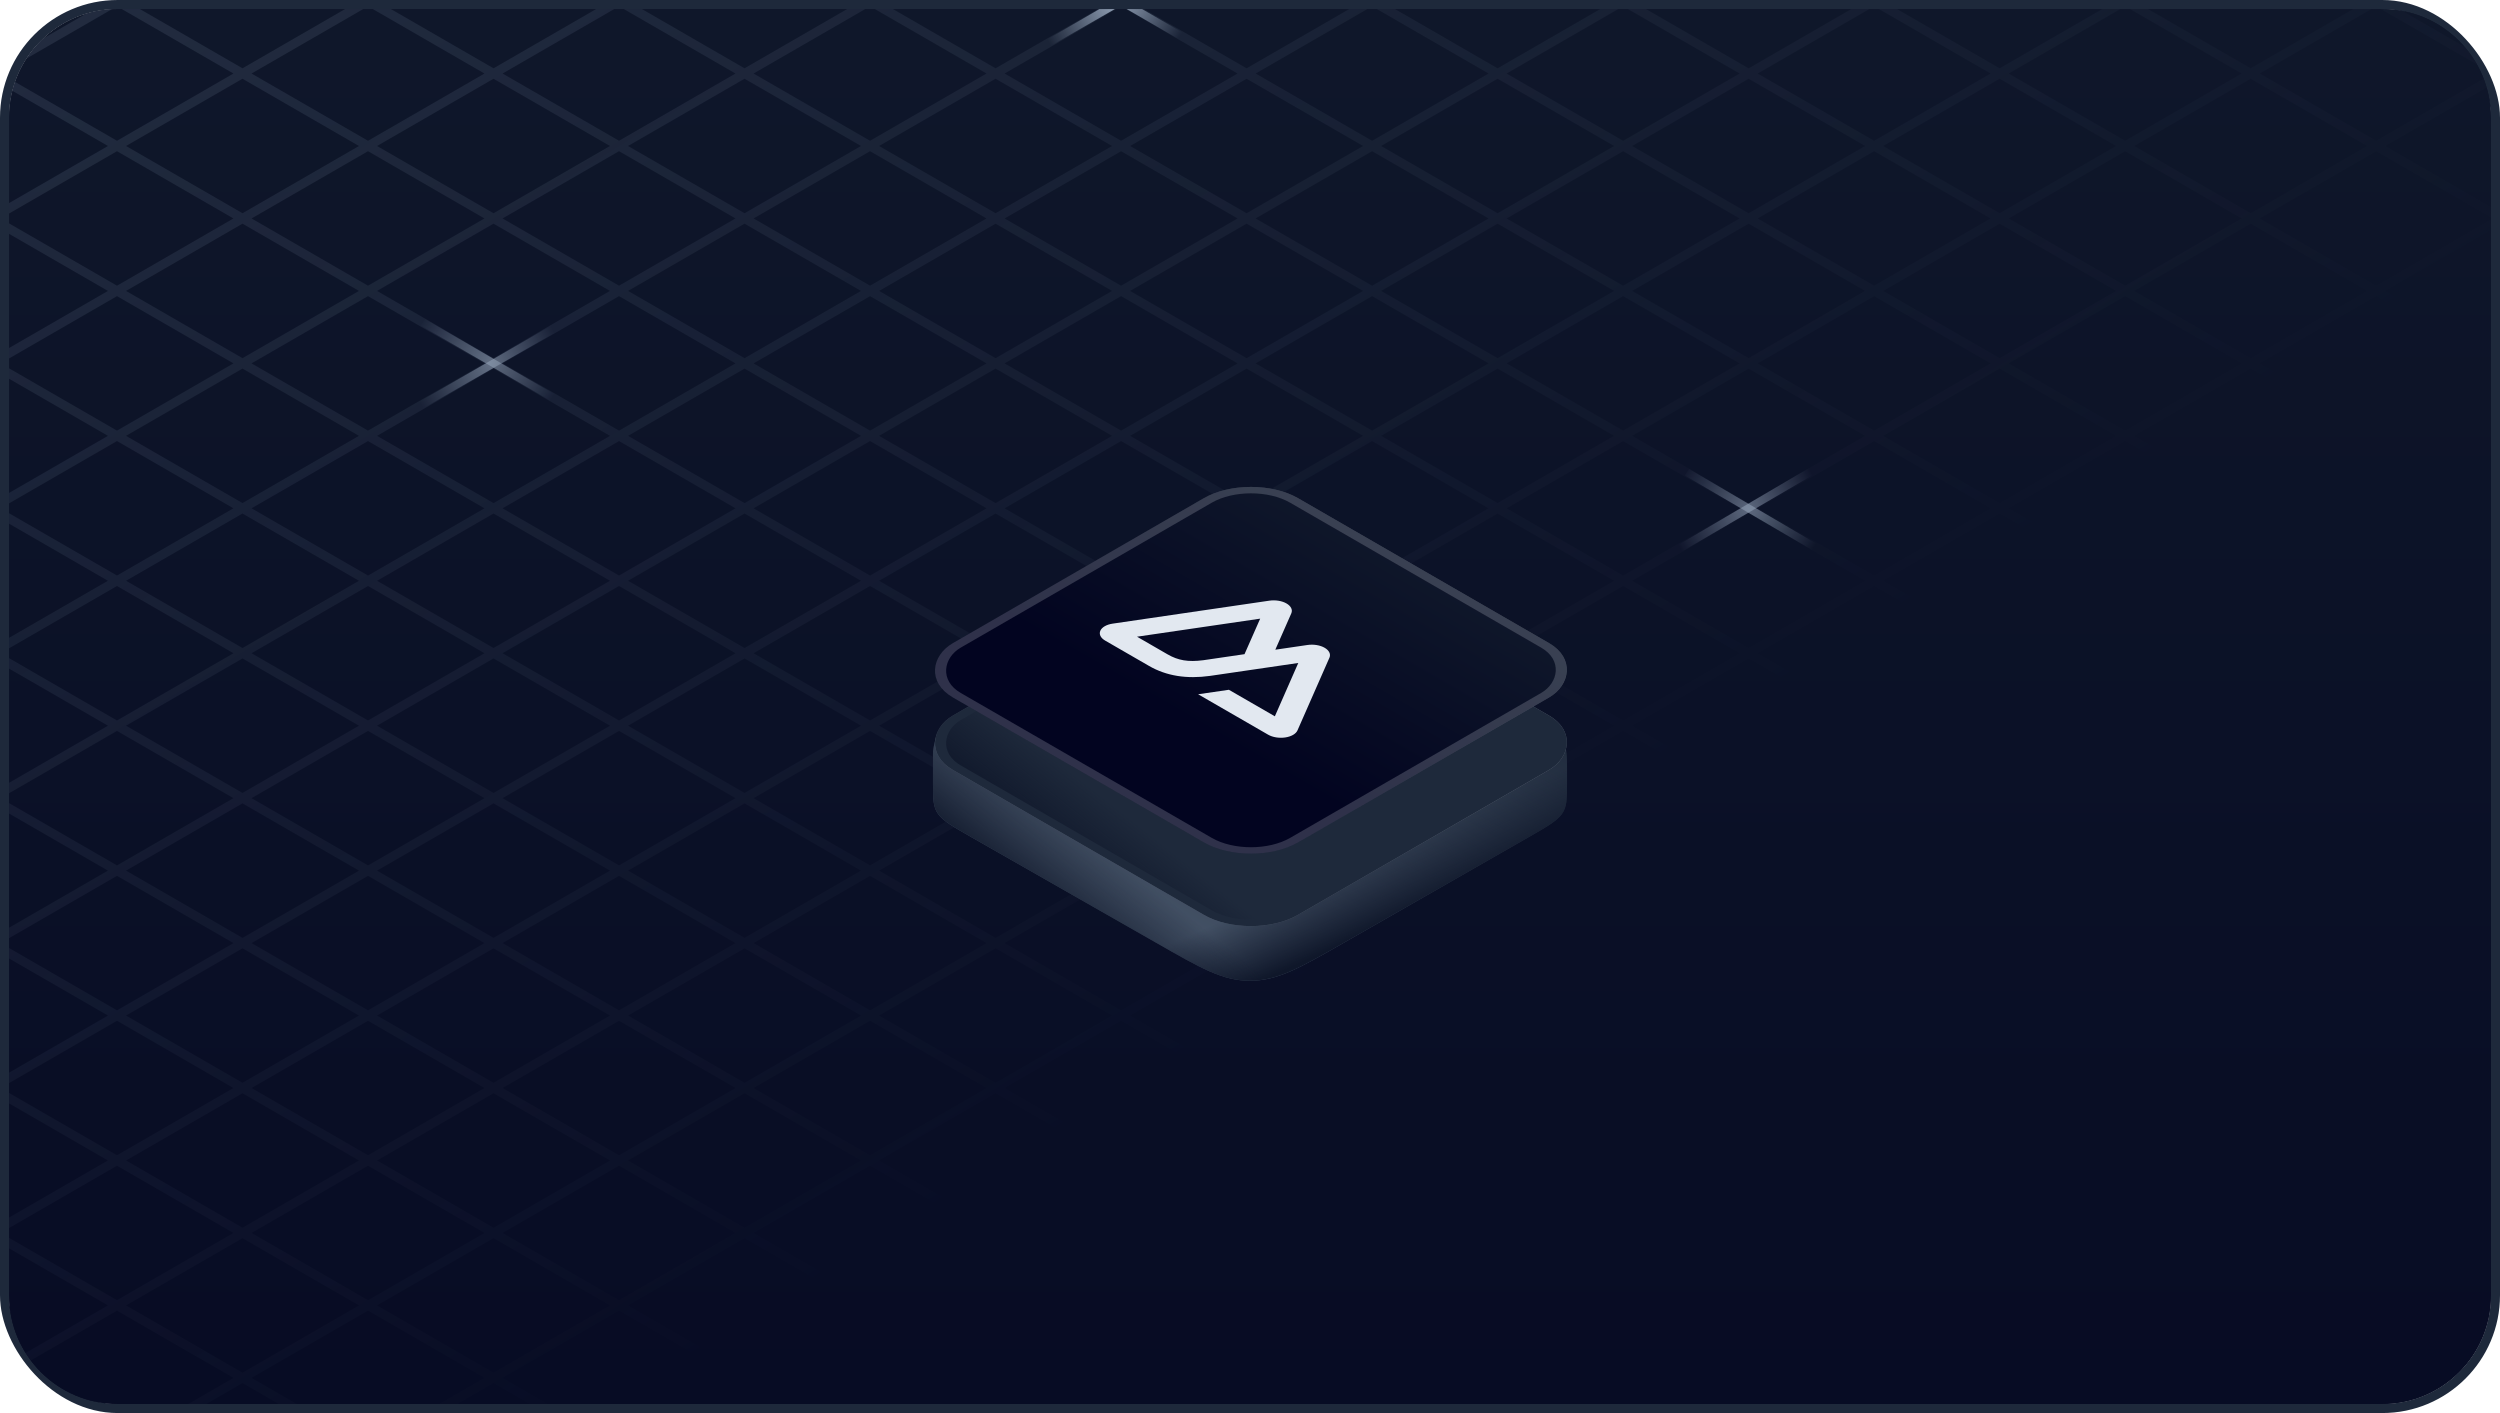 <svg xmlns="http://www.w3.org/2000/svg" fill="none" viewBox="0 0 276 156"><rect width="275" height="155" x=".5" y=".5" stroke="#1E293B" rx="12.5"/><g clip-path="url(#a)"><path fill="url(#b)" d="M1 1h357v356H1z"/><path fill="url(#c)" d="M1 1h357v356H1z"/><g clip-path="url(#d)"><path stroke="url(#e)" stroke-opacity=".28" d="M-195.365 87.867 234.187 335.869M-181.508 79.867 248.044 327.869M-167.652 71.867 261.9 319.869M-153.796 63.867 275.757 311.869M-139.939 55.867 289.613 303.869M-126.083 47.867 303.469 295.869M-112.226 39.867 317.326 287.869M-98.37 31.867 331.182 279.869M-84.514 23.867 345.038 271.869M-70.657 15.867 358.895 263.869M-56.801 7.867 372.751 255.869M-42.944-.133 386.608 247.869M-29.088-8.133 400.464 239.869M-15.232-16.133 414.321 231.869M-1.375-24.133 428.177 223.869M12.481-32.133 442.033 215.869M26.338-40.133 455.89 207.869M40.194-48.133 469.746 199.869M54.05-56.133 483.603 191.869M67.907-64.133 497.459 183.869M81.763-72.133 511.315 175.869M95.62-80.133 525.172 167.869M109.476-88.133 539.028 159.869M123.332-96.133 552.885 151.869M137.189-104.133l429.552 248.002M151.045-112.133l429.552 248.002M164.902-120.133l429.552 248.002M178.758-128.133 608.31 119.869M192.615-136.133l429.552 248.002M206.471-144.133l429.552 248.002M220.327-152.133 649.879 95.869M234.184-160.133 663.736 87.869M234.386-159.75-195.166 88.252m443.397-239.993L-181.321 96.261M262.074-143.734l-429.552 248.002m443.394-239.995-429.552 248.002m443.397-239.994-429.552 248.002m443.395-239.996-429.552 248.002m443.394-239.994-429.552 248.002m443.397-239.993L-98.261 144.306M345.134-95.69-84.419 152.312M358.979-87.681-70.574 160.321M372.821-79.675-56.731 168.327M386.664-71.668-42.888 176.335M400.509-63.659-29.043 184.343M414.351-55.653-15.201 192.349M428.196-47.644-1.356 200.358M442.038-39.638 12.486 208.364M455.882-31.63 26.329 216.372M469.726-23.622 40.174 224.38M483.569-15.616 54.017 232.387M497.414-7.607 67.862 240.395M511.256.399 81.704 248.401M525.099 8.407 95.547 256.409M538.943 16.416 109.391 264.418M552.786 24.422 123.234 272.424M566.631 32.43 137.079 280.432M580.474 40.438 150.922 288.44M594.316 48.444 164.764 296.446M608.161 56.453 178.609 304.455M622.003 64.459 192.451 312.461M635.848 72.468 206.296 320.47M649.692 80.475 220.139 328.477M663.534 88.482 233.982 336.484"/><path fill="url(#f)" fill-rule="evenodd" d="m116.263-4.705 14.348 8.331-.478.702-14.352-8.309.482-.724Z" clip-rule="evenodd"/><path fill="url(#g)" fill-rule="evenodd" d="m115.445 4.446 15.031-8.741.563.723-15.111 8.68-.483-.662Z" clip-rule="evenodd"/><path fill="url(#h)" fill-rule="evenodd" d="m46.932 35.224 14.347 8.331-.478.702-14.352-8.309.482-.724Z" clip-rule="evenodd" opacity=".58"/><path fill="url(#i)" fill-rule="evenodd" d="m46.113 44.452 15.061-8.695.537.713-15.185 8.72-.413-.737Z" clip-rule="evenodd" opacity=".58"/><path fill="url(#j)" fill-rule="evenodd" d="M186.482 51.776 200.5 60l-.478.702L186 52.5l.482-.724Z" clip-rule="evenodd" opacity=".58"/><path fill="url(#k)" fill-rule="evenodd" d="M185.087 60.263 200 51.5l.537.713L185.5 61l-.413-.737Z" clip-rule="evenodd" opacity=".58"/></g><path fill="url(#l)" d="M129.505 64.918c3.664-2.13 5.496-3.195 7.874-3.41 2.378-.216 4.687.474 9.306 1.853l.794.237c1.504.449 2.256.674 2.895.988.64.314 1.144.706 2.154 1.492l17.576 13.671c1.436 1.117 2.153 1.675 2.525 2.323.371.649.371 1.344.371 2.734v1.654c0 1.746 0 2.62-.567 3.404-.566.784-1.641 1.398-3.791 2.627l-20.303 11.602c-4.878 2.788-7.317 4.181-10.339 4.181-3.022 0-5.461-1.393-10.339-4.181l-20.303-11.602c-2.15-1.229-3.225-1.843-3.791-2.627-.567-.784-.567-1.657-.567-3.404v-3.195c0-.134 0-.201.007-.292s.014-.139.028-.236c.061-.406.204-1.193.465-1.736.303-.629 2.203-2.06 3.07-2.691.182-.133.273-.199.409-.287.136-.088.259-.16.507-.304l22.019-12.8Z"/><path fill="url(#m)" d="M129.505 64.918c3.664-2.13 5.496-3.195 7.874-3.41 2.378-.216 4.687.474 9.306 1.853l.794.237c1.504.449 2.256.674 2.895.988.64.314 1.144.706 2.154 1.492l17.576 13.671c1.436 1.117 2.153 1.675 2.525 2.323.371.649.371 1.344.371 2.734v1.654c0 1.746 0 2.62-.567 3.404-.566.784-1.641 1.398-3.791 2.627l-20.303 11.602c-4.878 2.788-7.317 4.181-10.339 4.181-3.022 0-5.461-1.393-10.339-4.181l-20.303-11.602c-2.15-1.229-3.225-1.843-3.791-2.627-.567-.784-.567-1.657-.567-3.404v-3.195c0-.134 0-.201.007-.292s.014-.139.028-.236c.061-.406.204-1.193.465-1.736.303-.629 2.203-2.06 3.07-2.691.182-.133.273-.199.409-.287.136-.088.259-.16.507-.304l22.019-12.8Z"/><path fill="url(#n)" d="M129.505 64.918c3.664-2.13 5.496-3.195 7.874-3.41 2.378-.216 4.687.474 9.306 1.853l.794.237c1.504.449 2.256.674 2.895.988.64.314 1.144.706 2.154 1.492l17.576 13.671c1.436 1.117 2.153 1.675 2.525 2.323.371.649.371 1.344.371 2.734v1.654c0 1.746 0 2.62-.567 3.404-.566.784-1.641 1.398-3.791 2.627l-20.303 11.602c-4.878 2.788-7.317 4.181-10.339 4.181-3.022 0-5.461-1.393-10.339-4.181l-20.303-11.602c-2.15-1.229-3.225-1.843-3.791-2.627-.567-.784-.567-1.657-.567-3.404v-3.195c0-.134 0-.201.007-.292s.014-.139.028-.236c.061-.406.204-1.193.465-1.736.303-.629 2.203-2.06 3.07-2.691.182-.133.273-.199.409-.287.136-.088.259-.16.507-.304l22.019-12.8Z"/><g clip-path="url(#o)"><rect width="44" height="44" fill="url(#p)" fill-opacity=".21" rx="6" transform="matrix(.866 .5 -.866 .5 138.105 60)"/><rect width="43" height="43" x="-3e-8" y=".5" stroke="#E2E8F0" stroke-opacity=".2" rx="5.5" transform="matrix(.866 .5 -.866 .5 138.538 60.25)"/></g><g clip-path="url(#q)"><rect width="43" height="43" x="-3e-8" y=".5" fill="#1E293B" rx="5.5" transform="matrix(.866 .5 -.866 .5 138.538 60.25)"/><rect width="43" height="43" x="-3e-8" y=".5" fill="url(#r)" rx="5.5" transform="matrix(.866 .5 -.866 .5 138.538 60.25)"/><rect width="43" height="43" x="-3e-8" y=".5" stroke="#1E293B" rx="5.5" transform="matrix(.866 .5 -.866 .5 138.538 60.25)"/></g><rect width="44" height="44" fill="url(#s)" fill-opacity=".21" rx="6" transform="matrix(.866 .5 -.866 .5 138.105 52)"/><rect width="44" height="44" fill="url(#t)" rx="6" transform="matrix(.866 .5 -.866 .5 138.105 52)"/><rect width="43" height="43" x="-3e-8" y=".5" stroke="#E2E8F0" stroke-opacity=".2" rx="5.5" transform="matrix(.866 .5 -.866 .5 138.538 52.25)"/><g clip-path="url(#u)"><path fill="#E2E8F0" d="m132.272 76.647 7.727 4.461c.245.142.549.245.88.299.329.054.677.057 1.008.009.328-.048.627-.146.866-.283.238-.138.408-.311.49-.5l3.529-8.029c.083-.191.078-.392-.016-.582-.094-.192-.272-.367-.517-.508-.245-.142-.549-.245-.88-.299-.329-.054-.677-.057-1.008-.009l-3.558.522 1.768-4.016c.083-.191.078-.392-.015-.582-.095-.192-.273-.367-.518-.508-.245-.142-.549-.245-.88-.299-.329-.054-.677-.057-1.008-.009l-17.306 2.536c-.328.048-.627.145-.866.283-.238.137-.408.31-.491.499-.084.191-.078.392.015.582.094.191.272.367.518.508l4.85 2.8c1.921 1.109 4.157 1.455 6.73 1.096l6.344-.929 3.396-.497-2.587 5.888-5.074-2.929-3.397.496Zm-3.361-4.401-3.384-1.955 13.597-1.992-1.73 3.922-4.543.666c-1.684.224-2.798.018-3.94-.642Z"/></g></g><defs><linearGradient id="b" x1="179.5" x2="179.5" y1="1" y2="357" gradientUnits="userSpaceOnUse"><stop stop-color="#0F172A"/><stop offset=".72" stop-color="#020420"/></linearGradient><linearGradient id="c" x1="179.5" x2="179.5" y1="1" y2="357" gradientUnits="userSpaceOnUse"><stop stop-color="#0F172A"/><stop offset=".72" stop-color="#020420"/></linearGradient><linearGradient id="e" x1="146.504" x2="33.284" y1="108.997" y2="-73.717" gradientUnits="userSpaceOnUse"><stop offset="0" stop-color="#64748B" stop-opacity="0"/><stop offset=".985" stop-color="#64748B"/></linearGradient><linearGradient id="f" x1="116.025" x2="129.987" y1="-4.882" y2="4.426" gradientUnits="userSpaceOnUse"><stop offset=".005" stop-color="#94A3B8" stop-opacity="0"/><stop offset=".52" stop-color="#94A3B8"/><stop offset="1" stop-color="#94A3B8" stop-opacity="0"/></linearGradient><linearGradient id="g" x1="115.482" x2="130.342" y1="4.244" y2="-3.549" gradientUnits="userSpaceOnUse"><stop offset=".005" stop-color="#94A3B8" stop-opacity="0"/><stop offset=".52" stop-color="#94A3B8"/><stop offset="1" stop-color="#94A3B8" stop-opacity="0"/></linearGradient><linearGradient id="h" x1="46.694" x2="60.656" y1="35.046" y2="44.354" gradientUnits="userSpaceOnUse"><stop offset=".005" stop-color="#94A3B8" stop-opacity="0"/><stop offset=".52" stop-color="#94A3B8"/><stop offset="1" stop-color="#94A3B8" stop-opacity="0"/></linearGradient><linearGradient id="i" x1="46.151" x2="61.011" y1="44.173" y2="36.38" gradientUnits="userSpaceOnUse"><stop offset=".005" stop-color="#94A3B8" stop-opacity="0"/><stop offset=".52" stop-color="#94A3B8"/><stop offset="1" stop-color="#94A3B8" stop-opacity="0"/></linearGradient><linearGradient id="j" x1="185.909" x2="199.871" y1="51.677" y2="60.985" gradientUnits="userSpaceOnUse"><stop offset=".005" stop-color="#94A3B8" stop-opacity="0"/><stop offset=".52" stop-color="#94A3B8"/><stop offset="1" stop-color="#94A3B8" stop-opacity="0"/></linearGradient><linearGradient id="k" x1="185.365" x2="200.226" y1="60.484" y2="52.69" gradientUnits="userSpaceOnUse"><stop offset=".005" stop-color="#94A3B8" stop-opacity="0"/><stop offset=".52" stop-color="#94A3B8"/><stop offset="1" stop-color="#94A3B8" stop-opacity="0"/></linearGradient><linearGradient id="l" x1="162.639" x2="138.722" y1="71.508" y2="112.933" gradientUnits="userSpaceOnUse"><stop stop-color="#1E293B"/><stop offset="1" stop-color="#475569"/></linearGradient><linearGradient id="m" x1="139" x2="144.154" y1="94.5" y2="106.025" gradientUnits="userSpaceOnUse"><stop offset=".387" stop-color="#0F172A" stop-opacity="0"/><stop offset="1" stop-color="#0F172A"/></linearGradient><linearGradient id="n" x1="116.5" x2="106.031" y1="81" y2="94.044" gradientUnits="userSpaceOnUse"><stop offset=".387" stop-color="#0F172A" stop-opacity="0"/><stop offset="1" stop-color="#0F172A"/></linearGradient><linearGradient id="p" x1="16.444" x2="6.938" y1="0" y2="31.673" gradientUnits="userSpaceOnUse"><stop stop-color="#E2E8F0"/><stop offset="1" stop-color="#E2E8F0" stop-opacity="0"/></linearGradient><linearGradient id="r" x1="7.538" x2="5.281" y1="30.038" y2="44.608" gradientUnits="userSpaceOnUse"><stop offset=".387" stop-color="#0F172A" stop-opacity="0"/><stop offset="1" stop-color="#0F172A"/></linearGradient><linearGradient id="s" x1="16.444" x2="6.938" y1="0" y2="31.673" gradientUnits="userSpaceOnUse"><stop stop-color="#E2E8F0"/><stop offset="1" stop-color="#E2E8F0" stop-opacity="0"/></linearGradient><linearGradient id="t" x1="22" x2="22" y1="0" y2="44" gradientUnits="userSpaceOnUse"><stop stop-color="#0F172A"/><stop offset=".72" stop-color="#020420"/></linearGradient><clipPath id="a"><path fill="#fff" d="M1 13C1 6.373 6.373 1 13 1h250c6.627 0 12 5.373 12 12v130c0 6.627-5.373 12-12 12H13c-6.627 0-12-5.373-12-12V13Z"/></clipPath><clipPath id="d"><path fill="#fff" d="m-196 88.234 429.953-248.233 429.552 248.002L233.552 336.236z"/></clipPath><clipPath id="o"><path fill="#fff" d="m138.105 60 38.105 22-38.105 22-38.105-22z"/></clipPath><clipPath id="q"><path fill="#fff" d="m138.105 60 38.105 22-38.105 22-38.105-22z"/></clipPath><clipPath id="u"><path fill="#fff" d="m137.785 60 20.785 12-20.785 12-20.785-12z"/></clipPath></defs></svg>